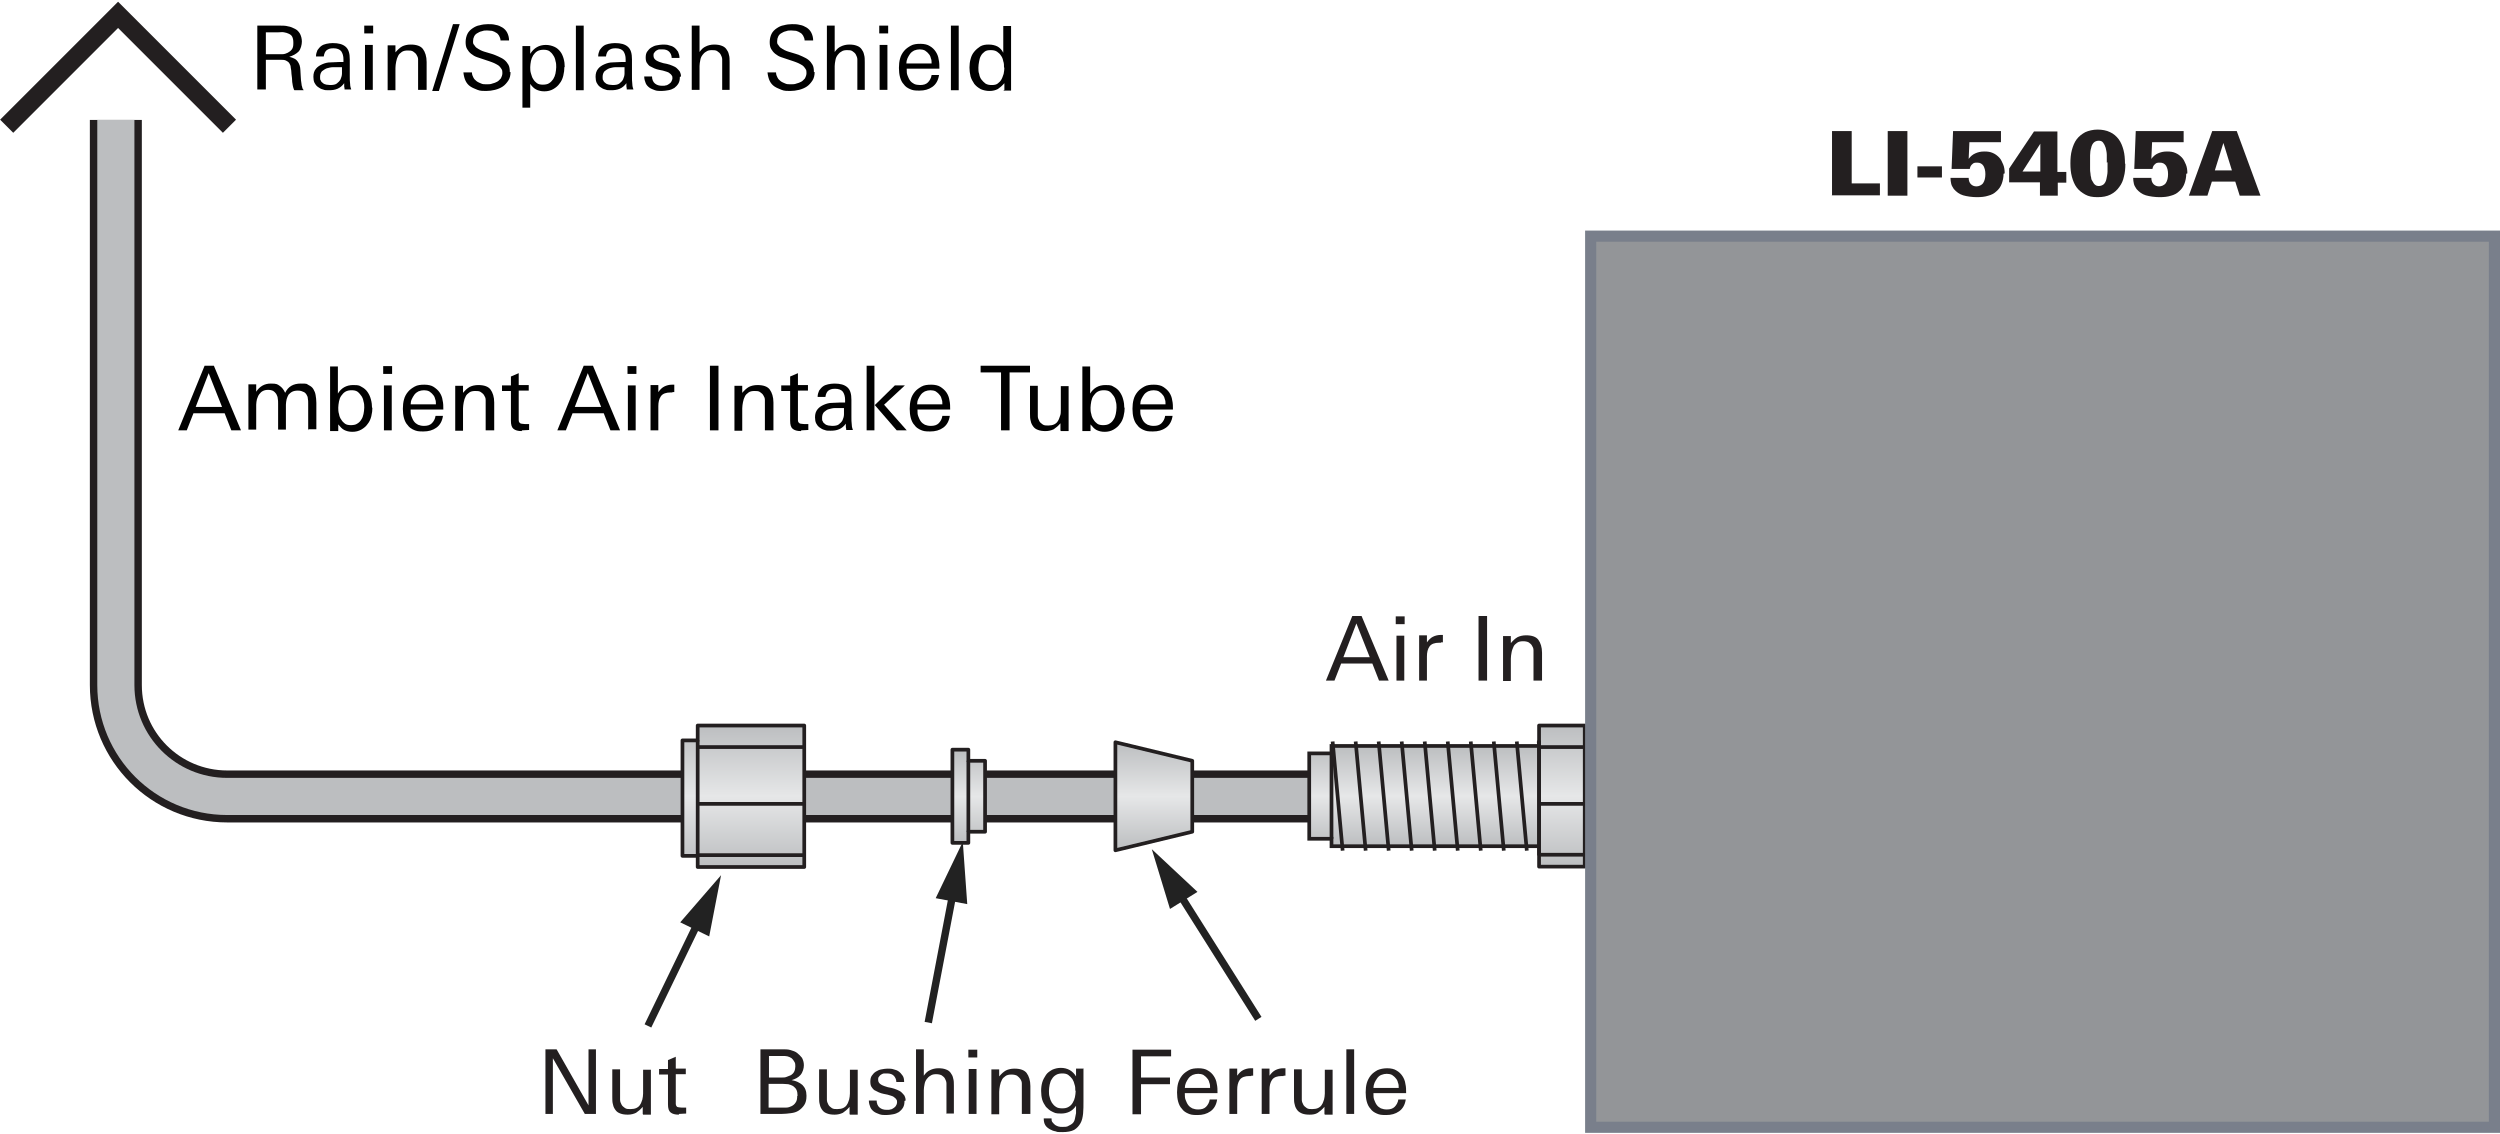 <?xml version="1.0" encoding="UTF-8"?>
<svg id="Layer_1" xmlns="http://www.w3.org/2000/svg" xmlns:xlink="http://www.w3.org/1999/xlink" version="1.1" viewBox="0 0 673.3 305.4">
  <!-- Generator: Adobe Illustrator 29.1.0, SVG Export Plug-In . SVG Version: 2.1.0 Build 142)  -->
  <defs>
    <style>
      .st0 {
        fill: #939598;
        stroke: #797f8b;
        stroke-width: 3px;
      }

      .st0, .st1, .st2, .st3, .st4 {
        stroke-miterlimit: 10;
      }

      .st1, .st5, .st6, .st7, .st8, .st9, .st10, .st11, .st12, .st13, .st14, .st3, .st15, .st16, .st17, .st18, .st4 {
        stroke: #231f20;
      }

      .st1, .st2, .st6, .st3, .st19 {
        fill: none;
      }

      .st20 {
        fill: #010101;
      }

      .st21 {
        fill: #231f20;
      }

      .st5 {
        fill: url(#linear-gradient);
      }

      .st5, .st6, .st7, .st8, .st9, .st10, .st11, .st12, .st13, .st14, .st15, .st16, .st17, .st18, .st19 {
        stroke-linejoin: round;
      }

      .st2 {
        stroke: #222;
        stroke-width: 2px;
      }

      .st6 {
        stroke-width: 14px;
      }

      .st22 {
        fill: #222;
      }

      .st7 {
        fill: url(#linear-gradient1);
      }

      .st8 {
        fill: url(#linear-gradient2);
      }

      .st9 {
        fill: url(#linear-gradient6);
      }

      .st10 {
        fill: url(#linear-gradient7);
      }

      .st11 {
        fill: url(#linear-gradient5);
      }

      .st12 {
        fill: url(#linear-gradient3);
      }

      .st13 {
        fill: url(#linear-gradient4);
      }

      .st14 {
        fill: url(#linear-gradient9);
      }

      .st3 {
        stroke-width: 5px;
      }

      .st15 {
        fill: url(#linear-gradient11);
      }

      .st16 {
        fill: url(#linear-gradient10);
      }

      .st17 {
        fill: url(#linear-gradient12);
      }

      .st18 {
        fill: url(#linear-gradient13);
      }

      .st4 {
        fill: url(#linear-gradient8);
      }

      .st19 {
        stroke: #bcbec0;
        stroke-width: 10px;
      }
    </style>
    <linearGradient id="linear-gradient" x1="310.7" y1="229" x2="310.7" y2="199.9" gradientUnits="userSpaceOnUse">
      <stop offset="0" stop-color="#bcbec0"/>
      <stop offset=".5" stop-color="#e6e7e8"/>
      <stop offset="1" stop-color="#bcbec0"/>
    </linearGradient>
    <linearGradient id="linear-gradient1" x1="260.9" y1="227" x2="260.9" y2="201.9" xlink:href="#linear-gradient"/>
    <linearGradient id="linear-gradient2" x1="260.8" y1="214.5" x2="260.8" y2="214.5" xlink:href="#linear-gradient"/>
    <linearGradient id="linear-gradient3" x1="200.2" y1="233.5" x2="200.2" y2="195.4" xlink:href="#linear-gradient"/>
    <linearGradient id="linear-gradient4" x1="187.9" y1="201.2" x2="216.6" y2="201.2" xlink:href="#linear-gradient"/>
    <linearGradient id="linear-gradient5" x1="187.9" y1="216.5" x2="216.6" y2="216.5" xlink:href="#linear-gradient"/>
    <linearGradient id="linear-gradient6" x1="187.9" y1="230.3" x2="216.6" y2="230.3" xlink:href="#linear-gradient"/>
    <linearGradient id="linear-gradient7" x1="187.9" y1="215" x2="187.9" y2="215" xlink:href="#linear-gradient"/>
    <linearGradient id="linear-gradient8" x1="389.7" y1="227.9" x2="389.7" y2="200.9" xlink:href="#linear-gradient"/>
    <linearGradient id="linear-gradient9" x1="420.7" y1="233.4" x2="420.7" y2="195.4" xlink:href="#linear-gradient"/>
    <linearGradient id="linear-gradient10" x1="414.5" y1="201.2" x2="426.8" y2="201.2" xlink:href="#linear-gradient"/>
    <linearGradient id="linear-gradient11" x1="414.5" y1="216.5" x2="426.8" y2="216.5" xlink:href="#linear-gradient"/>
    <linearGradient id="linear-gradient12" x1="414.5" y1="230.2" x2="426.8" y2="230.2" xlink:href="#linear-gradient"/>
    <linearGradient id="linear-gradient13" x1="414.5" y1="214.9" x2="414.5" y2="214.9" xlink:href="#linear-gradient"/>
  </defs>
  <path class="st6" d="M31.2,32.3v152.2c0,16.6,13.4,30,30,30h291.1"/>
  <path class="st6" d="M205.9,214.5"/>
  <path class="st19" d="M31.2,32.3v152.2c0,16.6,13.4,30,30,30h291.1"/>
  <polygon class="st5" points="321.1 224 300.4 229 300.4 199.9 321.1 204.9 321.1 224"/>
  <g>
    <polygon class="st7" points="265.3 224 260.8 224 260.8 227 256.5 227 256.5 201.9 260.8 201.9 260.8 204.9 265.3 204.9 265.3 224"/>
    <line class="st8" x1="260.8" y1="204.9" x2="260.8" y2="224"/>
  </g>
  <g>
    <polygon class="st12" points="216.6 233.5 187.9 233.5 187.9 230.5 183.8 230.5 183.8 215.6 183.8 199.4 187.9 199.4 187.9 195.4 216.6 195.4 216.6 233.5"/>
    <line class="st13" x1="187.9" y1="201.2" x2="216.6" y2="201.2"/>
    <line class="st11" x1="187.9" y1="216.5" x2="216.6" y2="216.5"/>
    <line class="st9" x1="187.9" y1="230.3" x2="216.6" y2="230.3"/>
    <line class="st10" x1="187.9" y1="199.4" x2="187.9" y2="230.5"/>
  </g>
  <g>
    <path class="st21" d="M217.2,295.2c0,1-.2,1.8-.6,2.4-.4.6-.9,1.1-1.5,1.5-.6.4-1.3.6-2.1.7-.8.1-1.6.2-2.4.2h-5.8v-17.4h6.1c.7,0,1.3,0,2,.2.7.2,1.3.4,1.8.8s.9.8,1.3,1.3c.3.6.5,1.2.5,2s-.3,1.9-.9,2.6-1.4,1.1-2.4,1.4c1.2.2,2.2.7,2.9,1.3.7.7,1.1,1.6,1.1,2.9ZM214.2,287.2c0-.5,0-.9-.3-1.3-.2-.4-.4-.6-.7-.9-.3-.2-.7-.4-1.1-.5s-.8-.1-1.3-.1h-3.7v5.8h3.4c.5,0,1,0,1.4-.2s.9-.3,1.2-.5.6-.5.8-.9c.2-.4.3-.9.3-1.4ZM214.8,295.1c0-.6-.1-1.2-.3-1.6-.2-.4-.5-.7-.9-1-.4-.2-.8-.4-1.3-.5-.5,0-1-.1-1.6-.1h-3.7v6.4h3c.6,0,1.1,0,1.7,0,.6,0,1.1-.2,1.5-.4s.8-.5,1.1-1c.3-.4.4-1,.4-1.7Z"/>
    <path class="st21" d="M228.8,300v-1.9c-.6.7-1.2,1.2-1.8,1.6-.6.3-1.4.5-2.2.5s-1.5-.1-2-.3c-.6-.2-1-.5-1.3-.9-.3-.4-.6-.9-.7-1.5-.2-.6-.2-1.3-.2-2v-7.5h2.1v6.7c0,.5,0,1,0,1.5,0,.5.2.9.4,1.3.2.4.5.6.9.9s.9.3,1.5.3,1.2-.1,1.6-.3c.4-.2.8-.5,1-.9.3-.4.4-.9.6-1.4.1-.5.2-1,.2-1.6v-6.4h2.1v9c0,1,0,2.1,0,3.1h-2.1Z"/>
    <path class="st21" d="M243.6,296.5c0,.7-.1,1.3-.4,1.8-.3.5-.7.9-1.1,1.2-.5.3-1,.5-1.6.6-.6.1-1.2.2-1.8.2s-1.3,0-1.8-.2-1.1-.4-1.5-.7c-.4-.3-.8-.7-1-1.2-.2-.5-.4-1.1-.4-1.8h2.1c0,.8.3,1.5.8,1.9.5.4,1.1.6,1.9.6s.6,0,1-.1c.3,0,.6-.2.9-.4.3-.2.5-.4.6-.6.2-.3.3-.6.3-.9s0-.6-.2-.8c-.1-.2-.3-.4-.6-.6-.2-.2-.5-.3-.8-.4-.3-.1-.7-.2-1-.3l-1-.2c-.4-.1-.9-.2-1.3-.4-.4-.2-.8-.4-1.2-.6-.3-.2-.6-.6-.8-.9s-.3-.8-.3-1.4.1-1.2.4-1.6c.3-.4.6-.8,1.1-1.1s.9-.5,1.5-.6c.6-.1,1.1-.2,1.6-.2s1.2,0,1.7.2c.5.1,1,.3,1.4.6.4.3.7.7,1,1.1s.4,1,.4,1.7h-2.1c0-.7-.3-1.3-.7-1.7s-1-.6-1.7-.6-.6,0-.9,0c-.3,0-.6.2-.8.3-.2.1-.4.3-.6.6-.2.2-.2.5-.2.8,0,.6.3,1,.8,1.3.5.3,1.1.5,1.8.7l1,.2c.5.1,1,.3,1.5.5.5.2.9.4,1.2.7.3.3.6.6.8.9.2.4.3.8.3,1.3Z"/>
    <path class="st21" d="M254.9,300v-6.7c0-.5,0-1,0-1.5,0-.5-.2-.9-.4-1.3-.2-.4-.5-.6-.9-.9-.4-.2-.9-.3-1.5-.3s-1.1.1-1.5.4c-.4.2-.8.6-1,.9-.3.4-.5.8-.6,1.4-.1.5-.2,1.1-.2,1.6v6.4h-2.1v-17.4h2.1v7.1c.5-.7,1-1.2,1.7-1.5.6-.3,1.4-.5,2.2-.5s1.5.1,2,.3c.6.2,1,.5,1.3.9.3.4.6.9.7,1.5.2.6.2,1.3.2,2v7.5h-2.1Z"/>
    <path class="st21" d="M260.8,284.8v-2.1h2.4v2.1h-2.4ZM260.9,300v-12.1h2.1v12.1h-2.1Z"/>
    <path class="st21" d="M275.2,300v-6.7c0-.5,0-1,0-1.5,0-.5-.2-.9-.4-1.2s-.5-.6-.9-.9c-.4-.2-.9-.3-1.5-.3s-1.2.1-1.6.4c-.4.3-.8.6-1,1.1-.2.4-.4.9-.5,1.5-.1.6-.2,1.1-.2,1.7v6h-2.1v-9c0-.3,0-.5,0-.8,0-.3,0-.6,0-.9,0-.3,0-.5,0-.8,0-.2,0-.5,0-.6h2.1v1.9c.6-.7,1.1-1.2,1.8-1.6.6-.3,1.4-.5,2.3-.5,1.6,0,2.7.4,3.3,1.2.6.8,1,2,1,3.5v7.5h-2.1Z"/>
    <path class="st21" d="M291.8,287.9c0,.7,0,1.4,0,2.1,0,.7,0,1.4,0,2.1v4.5c0,1.2,0,2.3-.1,3.3s-.3,1.9-.7,2.6c-.4.7-.9,1.3-1.7,1.8-.8.4-1.8.6-3.2.6s-1.2,0-1.8-.2c-.6-.1-1.1-.3-1.6-.6-.5-.3-.9-.6-1.2-1.1-.3-.5-.4-1.1-.4-1.8h2.1c0,.4,0,.8.3,1.1s.4.5.7.7c.3.2.6.3.9.4s.7.1,1.1.1c.6,0,1.2,0,1.6-.3.4-.2.8-.4,1.1-.7.3-.3.5-.7.6-1.2.1-.4.2-1,.3-1.5,0-.3,0-.6,0-1v-1c-.9,1.4-2.3,2.1-4,2.1s-1.7-.2-2.4-.5-1.2-.8-1.7-1.3c-.4-.6-.8-1.2-1-1.9s-.3-1.5-.3-2.4.1-1.6.3-2.3c.2-.7.6-1.4,1-2,.4-.6,1-1,1.7-1.4.7-.3,1.4-.5,2.3-.5,1.8,0,3.2.8,4.1,2.3v-2.1h2.1ZM289.6,293.7c0-.5,0-1.1-.2-1.6-.1-.5-.3-1-.6-1.5-.3-.4-.7-.8-1.1-1.1-.4-.3-1-.4-1.6-.4s-1.2.1-1.7.4-.8.6-1.1,1.1c-.3.4-.5,1-.6,1.5-.1.6-.2,1.1-.2,1.7s0,1.1.2,1.7c.1.5.3,1,.6,1.5.3.4.6.8,1.1,1.1.4.3,1,.4,1.7.4s1.2-.1,1.7-.4c.5-.3.8-.6,1.1-1.1s.5-1,.6-1.5c.1-.6.2-1.1.2-1.7Z"/>
  </g>
  <g>
    <path class="st21" d="M307.3,284.4v5.8h7.8v1.8h-7.8v8.1h-2.3v-17.4h10.4v1.8h-8.1Z"/>
    <path class="st21" d="M319.1,294.4v.2c0,.6,0,1.1.2,1.6.2.5.4,1,.7,1.4.3.4.7.7,1.1.9.5.2,1,.3,1.6.3.9,0,1.6-.2,2.1-.7.5-.5.9-1.2,1-2h2c-.2,1.4-.8,2.5-1.8,3.2-1,.7-2.1,1-3.5,1s-1.8-.1-2.5-.4-1.3-.7-1.7-1.3c-.5-.5-.8-1.2-1-1.9s-.3-1.6-.3-2.5.1-1.8.3-2.5.6-1.5,1.1-2.1c.5-.6,1.1-1,1.8-1.4s1.6-.5,2.6-.5,1.9.2,2.5.6c.7.4,1.2.9,1.6,1.5.4.6.7,1.3.8,2.1.2.8.2,1.7.2,2.5h-8.9ZM325.9,293c0-.5,0-1-.2-1.4-.1-.5-.3-.9-.6-1.2-.3-.4-.6-.6-1-.9-.4-.2-.9-.3-1.4-.3s-1,.1-1.5.3c-.4.2-.8.5-1.1.9-.3.4-.5.8-.7,1.2-.2.5-.3.9-.3,1.4h6.7Z"/>
    <path class="st21" d="M337,289.8c-.2,0-.4,0-.5,0-1.2,0-2.1.3-2.6,1-.5.7-.7,1.6-.7,2.7v6.5h-2.1v-8.6c0-1.2,0-2.4,0-3.6h2.1v1.9c.5-.7,1-1.2,1.6-1.5.6-.3,1.3-.5,2.1-.5s.2,0,.3,0c.1,0,.2,0,.3,0v2c-.2,0-.3,0-.5,0Z"/>
    <path class="st21" d="M345.7,289.8c-.2,0-.4,0-.5,0-1.2,0-2.1.3-2.6,1-.5.7-.7,1.6-.7,2.7v6.5h-2.1v-8.6c0-1.2,0-2.4,0-3.6h2.1v1.9c.5-.7,1-1.2,1.6-1.5.6-.3,1.3-.5,2.1-.5s.2,0,.3,0c.1,0,.2,0,.3,0v2c-.2,0-.3,0-.5,0Z"/>
    <path class="st21" d="M356.7,300v-1.9c-.6.7-1.2,1.2-1.8,1.6s-1.4.5-2.2.5-1.5-.1-2-.3-1-.5-1.3-.9c-.3-.4-.6-.9-.7-1.5-.2-.6-.2-1.3-.2-2v-7.5h2.1v6.7c0,.5,0,1,0,1.5,0,.5.2.9.4,1.3.2.4.5.6.9.9s.9.3,1.5.3,1.2-.1,1.6-.3c.4-.2.8-.5,1-.9.3-.4.4-.9.6-1.4.1-.5.2-1,.2-1.6v-6.4h2.1v9c0,1,0,2.1,0,3.1h-2.1Z"/>
    <path class="st21" d="M362.6,300v-17.4h2.1v17.4h-2.1Z"/>
    <path class="st21" d="M369.9,294.4v.2c0,.6,0,1.1.2,1.6s.4,1,.7,1.4c.3.4.7.7,1.1.9.5.2,1,.3,1.6.3.9,0,1.6-.2,2.1-.7s.9-1.2,1-2h2c-.2,1.4-.8,2.5-1.8,3.2-1,.7-2.1,1-3.5,1s-1.8-.1-2.5-.4-1.3-.7-1.7-1.3c-.5-.5-.8-1.2-1-1.9s-.3-1.6-.3-2.5.1-1.8.3-2.5.6-1.5,1.1-2.1c.5-.6,1.1-1,1.8-1.4.7-.3,1.6-.5,2.6-.5s1.9.2,2.5.6c.7.4,1.2.9,1.6,1.5.4.6.7,1.3.8,2.1.2.8.2,1.7.2,2.5h-8.9ZM376.7,293c0-.5,0-1-.2-1.4-.1-.5-.3-.9-.6-1.2-.3-.4-.6-.6-1-.9-.4-.2-.9-.3-1.4-.3s-1,.1-1.5.3-.8.5-1.1.9c-.3.4-.5.8-.7,1.2-.2.5-.3.9-.3,1.4h6.7Z"/>
  </g>
  <g>
    <path class="st21" d="M157.5,300l-8.6-15v15h-2v-17.4h3l8.6,15.1v-15.1h2v17.4h-3Z"/>
    <path class="st21" d="M173.1,300v-1.9c-.6.7-1.2,1.2-1.8,1.6-.6.3-1.4.5-2.2.5s-1.5-.1-2-.3c-.6-.2-1-.5-1.3-.9-.3-.4-.6-.9-.7-1.5-.2-.6-.2-1.3-.2-2v-7.5h2.1v6.7c0,.5,0,1,0,1.5,0,.5.2.9.4,1.3.2.4.5.6.9.9s.9.3,1.5.3,1.2-.1,1.6-.3c.4-.2.8-.5,1-.9.3-.4.4-.9.6-1.4.1-.5.2-1,.2-1.6v-6.4h2.1v9c0,1,0,2.1,0,3.1h-2.1Z"/>
    <path class="st21" d="M182.8,300.2c-1,0-1.7-.2-2.2-.6-.5-.4-.7-1.1-.7-2.2v-8h-2.4v-1.5h2.4v-2.4l2.1-.9v3.2h2.7v1.5h-2.7v7.1c0,.4,0,.7,0,.9,0,.3.1.5.2.6.1.2.3.3.5.3.2,0,.5.1.9.1s.4,0,.6,0c.2,0,.4,0,.6,0v1.6c-.7,0-1.3.1-1.9.1Z"/>
  </g>
  <polygon class="st4" points="358.6 227.9 426.8 227.9 426.8 200.9 358.6 200.9 358.6 202.9 352.6 202.9 352.6 225.9 358.6 225.9 358.6 227.9"/>
  <line class="st1" x1="358.9" y1="199.7" x2="361.6" y2="229.1"/>
  <line class="st1" x1="365.1" y1="199.7" x2="367.8" y2="229.1"/>
  <line class="st1" x1="371.3" y1="199.7" x2="374" y2="229.1"/>
  <line class="st1" x1="377.5" y1="199.7" x2="380.2" y2="229.1"/>
  <line class="st1" x1="383.7" y1="199.7" x2="386.4" y2="229.1"/>
  <line class="st1" x1="389.9" y1="199.7" x2="392.6" y2="229.1"/>
  <line class="st1" x1="396.1" y1="199.7" x2="398.8" y2="229.1"/>
  <line class="st1" x1="402.3" y1="199.7" x2="405" y2="229.1"/>
  <line class="st1" x1="408.5" y1="199.7" x2="411.2" y2="229.1"/>
  <line class="st1" x1="414.4" y1="199.7" x2="417.2" y2="229.1"/>
  <g>
    <polygon class="st14" points="426.8 233.4 414.5 233.4 414.5 230.4 414.5 199.4 414.5 195.4 426.8 195.4 426.8 233.4"/>
    <line class="st16" x1="414.5" y1="201.2" x2="426.8" y2="201.2"/>
    <line class="st15" x1="414.5" y1="216.5" x2="426.8" y2="216.5"/>
    <line class="st17" x1="414.5" y1="230.2" x2="426.8" y2="230.2"/>
    <line class="st18" x1="414.5" y1="199.4" x2="414.5" y2="230.4"/>
  </g>
  <g>
    <line class="st2" x1="188.4" y1="247.6" x2="174.5" y2="276.3"/>
    <polygon class="st22" points="183.2 248.4 194.2 235.7 191 252.2 183.2 248.4"/>
  </g>
  <g>
    <line class="st2" x1="256.8" y1="239.8" x2="250" y2="275.4"/>
    <polygon class="st22" points="252 241.9 259.3 226.7 260.5 243.5 252 241.9"/>
  </g>
  <g>
    <line class="st2" x1="317.2" y1="240" x2="338.9" y2="274.4"/>
    <polygon class="st22" points="315.1 244.8 310.2 228.7 322.5 240.2 315.1 244.8"/>
  </g>
  <line class="st1" x1="358.6" y1="202.9" x2="358.6" y2="225.9"/>
  <rect class="st0" x="428.4" y="63.6" width="243.4" height="240"/>
  <g>
    <path class="st20" d="M62.3,115.9l-1.8-4.6h-8.4l-1.8,4.6h-2.3l7.1-17.4h2.5l7.3,17.4h-2.6ZM56.2,100.5l-3.5,9.1h7.1l-3.6-9.1Z"/>
    <path class="st20" d="M83,115.9v-7.2c0-.5,0-1-.1-1.4,0-.4-.2-.8-.4-1.1-.2-.3-.5-.6-.9-.7-.4-.2-.8-.3-1.4-.3s-1.1.1-1.5.3c-.4.2-.7.5-1,.8-.2.4-.4.8-.5,1.2-.1.5-.2,1-.2,1.5v6.7h-2.1v-7c0-.5,0-1-.1-1.4,0-.4-.2-.8-.4-1.2-.2-.3-.5-.6-.8-.8-.4-.2-.8-.3-1.4-.3s-1,.1-1.4.3c-.4.2-.7.5-1,.9-.3.4-.4.8-.6,1.3-.1.5-.2,1-.2,1.5v6.7h-2.1v-8c0-1.4,0-2.8,0-4.2h2.1v2c.9-1.4,2.2-2.2,3.9-2.2s1.8.2,2.4.6,1.1,1,1.5,1.9c.8-1.7,2.2-2.5,4.2-2.5s1.5.1,2.1.4,1,.6,1.3,1.1.5,1,.6,1.6.2,1.3.2,2.1v7.1h-2.1Z"/>
    <path class="st20" d="M100.3,109.7c0,.8-.1,1.6-.3,2.4-.2.8-.5,1.5-1,2.1-.4.6-1,1.1-1.7,1.5-.7.4-1.5.6-2.4.6s-1.6-.2-2.2-.5c-.6-.3-1.1-.9-1.6-1.5v1.8h-2.2c0-.6,0-1.2,0-1.8,0-.6,0-1.2,0-1.8v-13.8h2.1v7.3c.9-1.5,2.3-2.3,4.1-2.3s1.7.2,2.3.5c.6.3,1.2.8,1.6,1.4s.7,1.2.9,2c.2.7.3,1.5.3,2.3ZM98.1,109.8c0-.5,0-1.1-.2-1.7-.1-.6-.3-1.1-.6-1.5s-.6-.8-1-1.1c-.4-.3-1-.4-1.6-.4s-1.2.1-1.7.4c-.5.3-.8.7-1.1,1.1s-.5,1-.6,1.5c-.1.6-.2,1.2-.2,1.7s0,1.1.2,1.7c.1.6.3,1.1.6,1.5.3.5.6.8,1,1.1s1,.4,1.6.4,1.3-.1,1.7-.4c.5-.3.8-.6,1.1-1.1.3-.4.5-1,.6-1.5.1-.6.2-1.1.2-1.7Z"/>
    <path class="st20" d="M103.2,100.7v-2.1h2.4v2.1h-2.4ZM103.4,115.9v-12.1h2.1v12.1h-2.1Z"/>
    <path class="st20" d="M110.6,110.3v.2c0,.6,0,1.1.2,1.6.2.5.4,1,.7,1.4.3.4.7.7,1.1.9.5.2,1,.3,1.6.3.9,0,1.6-.2,2.1-.7.5-.5.9-1.2,1-2h2c-.2,1.4-.8,2.5-1.8,3.2-1,.7-2.1,1-3.5,1s-1.8-.1-2.5-.4-1.3-.7-1.7-1.3c-.5-.5-.8-1.2-1-1.9s-.3-1.6-.3-2.5.1-1.8.3-2.5c.2-.8.6-1.5,1.1-2.1s1.1-1,1.8-1.4,1.6-.5,2.6-.5,1.9.2,2.5.6,1.2.9,1.6,1.5c.4.6.7,1.3.8,2.1.2.8.2,1.7.2,2.5h-8.9ZM117.4,108.9c0-.5,0-1-.2-1.4-.1-.5-.3-.9-.6-1.2-.3-.4-.6-.6-1-.9-.4-.2-.9-.3-1.4-.3s-1,.1-1.5.3c-.4.2-.8.5-1.1.9-.3.4-.5.8-.7,1.2s-.3.9-.3,1.4h6.7Z"/>
    <path class="st20" d="M130.8,115.9v-6.7c0-.5,0-1,0-1.5,0-.5-.2-.9-.4-1.2-.2-.4-.5-.6-.9-.9s-.9-.3-1.5-.3-1.2.1-1.6.4c-.4.3-.8.6-1,1.1-.2.4-.4.9-.5,1.5-.1.6-.2,1.1-.2,1.7v6h-2.1v-9c0-.3,0-.5,0-.8,0-.3,0-.6,0-.9,0-.3,0-.5,0-.8,0-.2,0-.5,0-.6h2.1v1.9c.6-.7,1.1-1.2,1.8-1.6.6-.3,1.4-.5,2.3-.5,1.6,0,2.7.4,3.3,1.2.6.8,1,2,1,3.5v7.5h-2.1Z"/>
    <path class="st20" d="M140.5,116.1c-1,0-1.7-.2-2.2-.6-.5-.4-.7-1.1-.7-2.2v-8h-2.4v-1.5h2.4v-2.4l2.1-.9v3.2h2.7v1.5h-2.7v7.1c0,.4,0,.7,0,.9,0,.3.1.5.2.6s.3.3.5.3c.2,0,.5.1.9.1s.4,0,.6,0c.2,0,.4,0,.6,0v1.6c-.7,0-1.3.1-1.9.1Z"/>
    <path class="st20" d="M164.4,115.9l-1.8-4.6h-8.4l-1.8,4.6h-2.3l7.1-17.4h2.5l7.3,17.4h-2.6ZM158.3,100.5l-3.5,9.1h7.1l-3.6-9.1Z"/>
    <path class="st20" d="M169,100.7v-2.1h2.4v2.1h-2.4ZM169.1,115.9v-12.1h2.1v12.1h-2.1Z"/>
    <path class="st20" d="M181.1,105.7c-.2,0-.4,0-.5,0-1.2,0-2.1.3-2.6,1s-.7,1.6-.7,2.7v6.5h-2.1v-8.6c0-1.2,0-2.4,0-3.6h2.1v1.9c.5-.7,1-1.2,1.6-1.5.6-.3,1.3-.5,2.1-.5s.2,0,.3,0c.1,0,.2,0,.3,0v2c-.2,0-.3,0-.5,0Z"/>
    <path class="st20" d="M191.2,115.9v-17.4h2.3v17.4h-2.3Z"/>
    <path class="st20" d="M206,115.9v-6.7c0-.5,0-1,0-1.5,0-.5-.2-.9-.4-1.2-.2-.4-.5-.6-.9-.9s-.9-.3-1.5-.3-1.2.1-1.6.4c-.4.3-.8.6-1,1.1-.2.4-.4.9-.5,1.5-.1.6-.2,1.1-.2,1.7v6h-2.1v-9c0-.3,0-.5,0-.8,0-.3,0-.6,0-.9,0-.3,0-.5,0-.8,0-.2,0-.5,0-.6h2.1v1.9c.6-.7,1.1-1.2,1.8-1.6.6-.3,1.4-.5,2.3-.5,1.6,0,2.7.4,3.3,1.2.6.8,1,2,1,3.5v7.5h-2.1Z"/>
    <path class="st20" d="M215.7,116.1c-1,0-1.7-.2-2.2-.6-.5-.4-.7-1.1-.7-2.2v-8h-2.4v-1.5h2.4v-2.4l2.1-.9v3.2h2.7v1.5h-2.7v7.1c0,.4,0,.7,0,.9,0,.3.1.5.2.6s.3.3.5.3c.2,0,.5.1.9.1s.4,0,.6,0c.2,0,.4,0,.6,0v1.6c-.7,0-1.3.1-1.9.1Z"/>
    <path class="st20" d="M227.9,115.9c0-.3,0-.5-.1-.9,0-.3,0-.6,0-.9-.5.7-1.1,1.2-1.8,1.5-.7.3-1.4.4-2.3.4s-1.1,0-1.6-.2c-.5-.1-1-.4-1.4-.7s-.7-.7-.9-1.1c-.2-.4-.3-1-.3-1.6,0-.9.2-1.6.7-2.2.4-.5,1-.9,1.7-1.2.7-.3,1.4-.5,2.2-.5s1.6-.1,2.3-.1.4,0,.6,0,.4,0,.6,0v-.7c0-.9-.2-1.6-.6-2.2-.4-.5-1.1-.8-2.1-.8s-1.3.2-1.8.5c-.4.3-.7.9-.8,1.7h-2.1c0-.7.2-1.2.4-1.7.3-.4.6-.8,1-1.1.4-.3.9-.5,1.4-.6.5-.1,1.1-.2,1.7-.2,1.6,0,2.7.3,3.5,1,.8.7,1.1,1.8,1.1,3.4v4.5c0,.8,0,1.5.1,2.2,0,.6.2,1.1.3,1.4h-1.8ZM227.5,109.9c-.3,0-.5,0-.6,0h-.5c-.5,0-1,0-1.6,0-.6,0-1.1.2-1.6.3s-.9.5-1.3.8c-.3.4-.5.8-.5,1.5s0,.7.2,1c.1.3.3.5.6.7.2.2.5.3.9.4.3,0,.7.1,1,.1.8,0,1.4-.1,1.8-.4.4-.3.8-.7,1-1.1.2-.5.4-1,.4-1.6,0-.6,0-1.2,0-1.8Z"/>
    <path class="st20" d="M233.4,115.9v-17.4h2.1v17.4h-2.1ZM241.5,115.9l-5.9-6.8,5.4-5.3h2.7l-5.6,5.2,6.1,6.9h-2.7Z"/>
    <path class="st20" d="M247.1,110.3v.2c0,.6,0,1.1.2,1.6.2.5.4,1,.7,1.4.3.4.7.7,1.1.9.5.2,1,.3,1.6.3.9,0,1.6-.2,2.1-.7.5-.5.9-1.2,1-2h2c-.2,1.4-.8,2.5-1.8,3.2-1,.7-2.1,1-3.5,1s-1.8-.1-2.5-.4-1.3-.7-1.7-1.3c-.5-.5-.8-1.2-1-1.9s-.3-1.6-.3-2.5.1-1.8.3-2.5c.2-.8.6-1.5,1.1-2.1s1.1-1,1.8-1.4,1.6-.5,2.6-.5,1.9.2,2.5.6,1.2.9,1.6,1.5c.4.6.7,1.3.8,2.1.2.8.2,1.7.2,2.5h-8.9ZM253.8,108.9c0-.5,0-1-.2-1.4-.1-.5-.3-.9-.6-1.2-.3-.4-.6-.6-1-.9-.4-.2-.9-.3-1.4-.3s-1,.1-1.5.3c-.4.2-.8.5-1.1.9-.3.4-.5.8-.7,1.2s-.3.9-.3,1.4h6.7Z"/>
    <path class="st20" d="M271.9,100.3v15.6h-2.3v-15.6h-5.5v-1.8h13.3v1.8h-5.5Z"/>
    <path class="st20" d="M285.6,115.9v-1.9c-.6.7-1.2,1.2-1.8,1.6-.6.3-1.4.5-2.2.5s-1.5-.1-2-.3c-.6-.2-1-.5-1.3-.9-.3-.4-.6-.9-.7-1.5-.2-.6-.2-1.3-.2-2v-7.5h2.1v6.7c0,.5,0,1,0,1.5,0,.5.2.9.4,1.3.2.4.5.6.9.9s.9.3,1.5.3,1.2-.1,1.6-.3c.4-.2.8-.5,1-.9.3-.4.4-.9.6-1.4s.2-1,.2-1.6v-6.4h2.1v9c0,1,0,2.1,0,3.1h-2.1Z"/>
    <path class="st20" d="M302.9,109.7c0,.8-.1,1.6-.3,2.4-.2.8-.5,1.5-1,2.1-.4.6-1,1.1-1.7,1.5-.7.4-1.5.6-2.4.6s-1.6-.2-2.2-.5c-.6-.3-1.1-.9-1.6-1.5v1.8h-2.2c0-.6,0-1.2,0-1.8,0-.6,0-1.2,0-1.8v-13.8h2.1v7.3c.9-1.5,2.3-2.3,4.1-2.3s1.7.2,2.3.5c.6.3,1.2.8,1.6,1.4s.7,1.2.9,2c.2.7.3,1.5.3,2.3ZM300.7,109.8c0-.5,0-1.1-.2-1.7-.1-.6-.3-1.1-.6-1.5s-.6-.8-1-1.1c-.4-.3-1-.4-1.6-.4s-1.2.1-1.7.4c-.5.3-.8.7-1.1,1.1s-.5,1-.6,1.5c-.1.6-.2,1.2-.2,1.7s0,1.1.2,1.7c.1.6.3,1.1.6,1.5.3.5.6.8,1,1.1s1,.4,1.6.4,1.3-.1,1.7-.4c.5-.3.8-.6,1.1-1.1.3-.4.5-1,.6-1.5.1-.6.2-1.1.2-1.7Z"/>
    <path class="st20" d="M307.1,110.3v.2c0,.6,0,1.1.2,1.6.2.5.4,1,.7,1.4.3.4.7.7,1.1.9.5.2,1,.3,1.6.3.9,0,1.6-.2,2.1-.7.5-.5.9-1.2,1-2h2c-.2,1.4-.8,2.5-1.8,3.2-1,.7-2.1,1-3.5,1s-1.8-.1-2.5-.4-1.3-.7-1.7-1.3c-.5-.5-.8-1.2-1-1.9s-.3-1.6-.3-2.5.1-1.8.3-2.5c.2-.8.6-1.5,1.1-2.1s1.1-1,1.8-1.4,1.6-.5,2.6-.5,1.9.2,2.5.6,1.2.9,1.6,1.5c.4.6.7,1.3.8,2.1.2.8.2,1.7.2,2.5h-8.9ZM313.9,108.9c0-.5,0-1-.2-1.4-.1-.5-.3-.9-.6-1.2-.3-.4-.6-.6-1-.9-.4-.2-.9-.3-1.4-.3s-1,.1-1.5.3c-.4.2-.8.5-1.1.9-.3.4-.5.8-.7,1.2s-.3.9-.3,1.4h6.7Z"/>
  </g>
  <polyline class="st3" points="1.8 34 31.8 4 61.8 34"/>
  <g>
    <path class="st20" d="M79.2,24.2c-.3-.7-.4-1.4-.5-2.1,0-.7-.1-1.4-.2-2.2,0-.6-.1-1.2-.2-1.7,0-.5-.2-.9-.4-1.2s-.5-.5-.9-.7c-.4-.2-1-.2-1.7-.2h-3.7v8h-2.3V6.9h6.2c.7,0,1.4,0,2.1.2.7.1,1.3.4,1.9.7.6.3,1,.8,1.3,1.3.3.6.5,1.3.5,2.1s-.3,2.1-.9,2.7-1.5,1.1-2.5,1.4c.5.1,1,.3,1.4.5.4.2.7.5.9.8.2.3.4.7.5,1,.1.4.2.8.2,1.3,0,.6.1,1.2.1,1.8,0,.6.1,1.2.2,1.9,0,.3.1.6.2.9,0,.3.2.5.4.8h-2.5ZM79,11.4c0-.6-.1-1.1-.3-1.5-.2-.4-.5-.6-.9-.8-.4-.2-.8-.3-1.3-.4s-1,0-1.5,0h-3.4v5.9h2.8c.5,0,1.1,0,1.6,0,.6,0,1.1-.2,1.5-.4.4-.2.8-.5,1.1-.9.3-.4.4-.9.4-1.6Z"/>
    <path class="st20" d="M92.8,24.2c0-.3,0-.5-.1-.9,0-.3,0-.6,0-.9-.5.7-1.1,1.2-1.8,1.5-.7.3-1.4.4-2.3.4s-1.1,0-1.6-.2c-.5-.1-1-.4-1.4-.7s-.7-.7-.9-1.1c-.2-.4-.3-1-.3-1.6,0-.9.2-1.6.7-2.2.4-.5,1-.9,1.7-1.2.7-.3,1.4-.5,2.2-.5s1.6-.1,2.3-.1.4,0,.6,0c.2,0,.4,0,.6,0v-.7c0-.9-.2-1.6-.6-2.2-.4-.5-1.1-.8-2.1-.8s-1.3.2-1.8.5c-.4.3-.7.9-.8,1.7h-2.1c0-.7.2-1.2.4-1.7.3-.4.6-.8,1-1.1.4-.3.9-.5,1.4-.6.5-.1,1.1-.2,1.7-.2,1.6,0,2.7.3,3.5,1,.8.7,1.1,1.8,1.1,3.4v4.5c0,.8,0,1.5.1,2.2,0,.6.2,1.1.3,1.4h-1.8ZM92.3,18.1c-.3,0-.5,0-.6,0h-.5c-.5,0-1,0-1.6,0-.6,0-1.1.2-1.6.3-.5.2-.9.5-1.3.8-.3.4-.5.8-.5,1.5s0,.7.2,1c.1.3.3.5.6.7.2.2.5.3.9.4.3,0,.7.1,1,.1.8,0,1.4-.1,1.8-.4.4-.3.8-.7,1-1.1.2-.5.4-1,.4-1.6,0-.6,0-1.2,0-1.8Z"/>
    <path class="st20" d="M98.1,9v-2.1h2.4v2.1h-2.4ZM98.3,24.2v-12.1h2.1v12.1h-2.1Z"/>
    <path class="st20" d="M112.6,24.2v-6.7c0-.5,0-1,0-1.5,0-.5-.2-.9-.4-1.2-.2-.4-.5-.6-.9-.9s-.9-.3-1.5-.3-1.2.1-1.6.4c-.4.3-.8.6-1,1.1-.2.4-.4.9-.5,1.5-.1.6-.2,1.1-.2,1.7v6h-2.1v-9c0-.3,0-.5,0-.8,0-.3,0-.6,0-.9,0-.3,0-.5,0-.8,0-.2,0-.5,0-.6h2.1v1.9c.6-.7,1.1-1.2,1.8-1.6.6-.3,1.4-.5,2.3-.5,1.6,0,2.7.4,3.3,1.2.6.8,1,2,1,3.5v7.5h-2.1Z"/>
    <path class="st20" d="M118.2,24.5h-1.8l5.6-18h1.8l-5.6,18Z"/>
    <path class="st20" d="M137.5,19.4c0,.9-.2,1.7-.6,2.3-.4.6-.9,1.2-1.5,1.6-.6.4-1.3.7-2.1.9-.8.2-1.6.3-2.4.3s-1.6,0-2.3-.3-1.3-.5-1.9-.9c-.6-.4-1-.9-1.3-1.5-.3-.6-.5-1.4-.6-2.3h2.3c0,.6.2,1,.4,1.4.2.4.5.7.9,1,.4.3.8.4,1.2.6s.9.2,1.5.2,1,0,1.5-.2c.5-.1.9-.3,1.3-.5.4-.2.7-.6,1-.9.2-.4.4-.9.4-1.4s0-.8-.3-1.2c-.2-.3-.4-.6-.8-.9-.3-.2-.7-.4-1.1-.6s-.8-.3-1.3-.5l-1.5-.5c-.6-.2-1.2-.4-1.8-.6-.6-.2-1.1-.5-1.6-.9-.5-.4-.8-.8-1.1-1.3s-.4-1.1-.4-1.9.2-1.6.5-2.2.8-1.1,1.4-1.5c.6-.4,1.2-.7,1.9-.8.7-.2,1.5-.3,2.2-.3s1.4,0,2.1.2c.7.1,1.3.4,1.8.7.5.3,1,.8,1.3,1.4.3.6.5,1.3.5,2.1h-2.3c0-.5-.2-.9-.4-1.3-.2-.3-.4-.6-.8-.8-.3-.2-.7-.4-1.1-.5-.4,0-.8-.1-1.3-.1s-.9,0-1.4.2c-.5.1-.9.3-1.2.5-.4.2-.7.5-.9.9-.2.4-.3.8-.3,1.3s0,.7.3,1c.2.3.4.6.7.8.3.2.6.4,1,.6.4.2.7.3,1,.4l2,.6c.6.2,1.2.4,1.8.7s1.1.5,1.6.9.8.8,1.1,1.3c.3.5.4,1.2.4,2Z"/>
    <path class="st20" d="M152,18c0,.8-.1,1.6-.3,2.4-.2.8-.5,1.5-1,2.1-.4.6-1,1.1-1.7,1.5-.7.4-1.5.6-2.4.6s-1.6-.2-2.2-.5c-.6-.3-1.1-.8-1.6-1.5v6.4h-2.1v-13.2c0-.6,0-1.1,0-1.7,0-.6,0-1.2,0-1.7h2.1v2.1c.5-.8,1.1-1.4,1.8-1.8.7-.4,1.5-.6,2.4-.6s1.6.2,2.3.5,1.2.8,1.6,1.3.7,1.2.9,1.9c.2.7.3,1.5.3,2.3ZM149.8,18.1c0-.5,0-1.1-.2-1.7-.1-.6-.3-1.1-.6-1.5-.3-.5-.6-.8-1-1.1s-1-.4-1.6-.4-1.2.1-1.7.4c-.5.3-.8.7-1.1,1.1-.3.5-.5,1-.6,1.5-.1.6-.2,1.2-.2,1.7s0,1.1.2,1.7.3,1.1.6,1.5c.3.5.6.8,1,1.1s1,.4,1.6.4,1.3-.1,1.7-.4c.5-.3.8-.7,1.1-1.1.3-.5.5-1,.6-1.5.1-.6.2-1.2.2-1.7Z"/>
    <path class="st20" d="M155.1,24.2V6.9h2.1v17.4h-2.1Z"/>
    <path class="st20" d="M168.8,24.2c0-.3,0-.5-.1-.9,0-.3,0-.6,0-.9-.5.7-1.1,1.2-1.8,1.5-.7.3-1.4.4-2.3.4s-1.1,0-1.6-.2c-.5-.1-1-.4-1.4-.7s-.7-.7-.9-1.1c-.2-.4-.3-1-.3-1.6,0-.9.2-1.6.7-2.2.4-.5,1-.9,1.7-1.2.7-.3,1.4-.5,2.2-.5s1.6-.1,2.3-.1.4,0,.6,0c.2,0,.4,0,.6,0v-.7c0-.9-.2-1.6-.6-2.2-.4-.5-1.1-.8-2.1-.8s-1.3.2-1.8.5c-.4.3-.7.9-.8,1.7h-2.1c0-.7.2-1.2.4-1.7.3-.4.6-.8,1-1.1.4-.3.9-.5,1.4-.6.5-.1,1.1-.2,1.7-.2,1.6,0,2.7.3,3.5,1,.8.7,1.1,1.8,1.1,3.4v4.5c0,.8,0,1.5.1,2.2,0,.6.2,1.1.3,1.4h-1.8ZM168.4,18.1c-.3,0-.5,0-.6,0h-.5c-.5,0-1,0-1.6,0-.6,0-1.1.2-1.6.3-.5.2-.9.5-1.3.8-.3.4-.5.8-.5,1.5s0,.7.2,1c.1.3.3.5.6.7.2.2.5.3.9.4.3,0,.7.1,1,.1.8,0,1.4-.1,1.8-.4.4-.3.8-.7,1-1.1.2-.5.4-1,.4-1.6,0-.6,0-1.2,0-1.8Z"/>
    <path class="st20" d="M183.1,20.7c0,.7-.1,1.3-.4,1.8-.3.5-.7.9-1.1,1.2-.5.3-1,.5-1.6.6-.6.1-1.2.2-1.8.2s-1.3,0-1.8-.2-1.1-.4-1.5-.7-.8-.7-1-1.2c-.2-.5-.4-1.1-.4-1.8h2.1c0,.8.3,1.5.8,1.9s1.1.6,1.9.6.6,0,1-.1c.3,0,.6-.2.9-.4.3-.2.5-.4.6-.6s.3-.6.3-.9,0-.6-.2-.8c-.1-.2-.3-.4-.6-.6-.2-.2-.5-.3-.8-.4-.3-.1-.7-.2-1-.3l-1-.2c-.4-.1-.9-.2-1.3-.4s-.8-.4-1.2-.6c-.3-.2-.6-.6-.8-.9s-.3-.8-.3-1.4.1-1.2.4-1.6c.3-.4.6-.8,1.1-1.1s.9-.5,1.5-.6c.6-.1,1.1-.2,1.6-.2s1.2,0,1.7.2c.5.1,1,.3,1.4.6.4.3.7.7,1,1.1.2.5.4,1,.4,1.7h-2.1c0-.7-.3-1.3-.7-1.7-.4-.4-1-.6-1.7-.6s-.6,0-.9,0c-.3,0-.6.2-.8.3-.2.1-.4.3-.6.6-.2.2-.2.5-.2.8,0,.6.3,1,.8,1.3.5.3,1.1.5,1.8.7l1,.2c.5.1,1,.3,1.5.5.5.2.9.4,1.2.7.3.3.6.6.8.9.2.4.3.8.3,1.3Z"/>
    <path class="st20" d="M194.5,24.2v-6.7c0-.5,0-1,0-1.5,0-.5-.2-.9-.4-1.3-.2-.4-.5-.6-.9-.9s-.9-.3-1.5-.3-1.1.1-1.5.4c-.4.2-.8.6-1,.9-.3.4-.5.8-.6,1.4-.1.5-.2,1.1-.2,1.6v6.4h-2.1V6.9h2.1v7.1c.5-.7,1-1.2,1.7-1.5.6-.3,1.4-.5,2.2-.5s1.5.1,2,.3c.6.2,1,.5,1.3.9.3.4.6.9.7,1.5.2.6.2,1.3.2,2v7.5h-2.1Z"/>
    <path class="st20" d="M219.4,19.4c0,.9-.2,1.7-.6,2.3-.4.6-.9,1.2-1.5,1.6-.6.4-1.3.7-2.1.9-.8.2-1.6.3-2.4.3s-1.6,0-2.3-.3-1.3-.5-1.9-.9c-.6-.4-1-.9-1.3-1.5-.3-.6-.5-1.4-.6-2.3h2.3c0,.6.2,1,.4,1.4.2.4.5.7.9,1,.4.3.8.4,1.2.6s.9.2,1.5.2,1,0,1.5-.2c.5-.1.9-.3,1.3-.5.4-.2.7-.6,1-.9.2-.4.4-.9.4-1.4s0-.8-.3-1.2c-.2-.3-.4-.6-.8-.9-.3-.2-.7-.4-1.1-.6s-.8-.3-1.3-.5l-1.5-.5c-.6-.2-1.2-.4-1.8-.6-.6-.2-1.1-.5-1.6-.9-.5-.4-.8-.8-1.1-1.3s-.4-1.1-.4-1.9.2-1.6.5-2.2.8-1.1,1.4-1.5c.6-.4,1.2-.7,1.9-.8.7-.2,1.5-.3,2.2-.3s1.4,0,2.1.2c.7.1,1.3.4,1.8.7.5.3,1,.8,1.3,1.4.3.6.5,1.3.5,2.1h-2.3c0-.5-.2-.9-.4-1.3-.2-.3-.4-.6-.8-.8-.3-.2-.7-.4-1.1-.5-.4,0-.8-.1-1.3-.1s-.9,0-1.4.2c-.5.1-.9.3-1.2.5-.4.2-.7.5-.9.9-.2.4-.3.8-.3,1.3s0,.7.3,1c.2.3.4.6.7.8.3.2.6.4,1,.6.4.2.7.3,1,.4l2,.6c.6.2,1.2.4,1.8.7s1.1.5,1.6.9.8.8,1.1,1.3c.3.5.4,1.2.4,2Z"/>
    <path class="st20" d="M230.9,24.2v-6.7c0-.5,0-1,0-1.5,0-.5-.2-.9-.4-1.3-.2-.4-.5-.6-.9-.9s-.9-.3-1.5-.3-1.1.1-1.5.4c-.4.2-.8.6-1,.9-.3.4-.5.8-.6,1.4-.1.5-.2,1.1-.2,1.6v6.4h-2.1V6.9h2.1v7.1c.5-.7,1-1.2,1.7-1.5.6-.3,1.4-.5,2.2-.5s1.5.1,2,.3c.6.2,1,.5,1.3.9.3.4.6.9.7,1.5.2.6.2,1.3.2,2v7.5h-2.1Z"/>
    <path class="st20" d="M236.8,9v-2.1h2.4v2.1h-2.4ZM236.9,24.2v-12.1h2.1v12.1h-2.1Z"/>
    <path class="st20" d="M244.2,18.5v.2c0,.6,0,1.1.2,1.6.2.5.4,1,.7,1.4.3.4.7.7,1.1.9s1,.3,1.6.3c.9,0,1.6-.2,2.1-.7.5-.5.9-1.2,1-2h2c-.2,1.4-.8,2.5-1.8,3.2s-2.1,1-3.5,1-1.8-.1-2.5-.4-1.3-.7-1.7-1.3c-.5-.5-.8-1.2-1-1.9s-.3-1.6-.3-2.5.1-1.8.3-2.5c.2-.8.6-1.5,1.1-2.1.5-.6,1.1-1,1.8-1.4s1.6-.5,2.6-.5,1.9.2,2.5.6c.7.4,1.2.9,1.6,1.5s.7,1.3.8,2.1c.2.8.2,1.7.2,2.5h-8.9ZM250.9,17.1c0-.5,0-1-.2-1.4-.1-.5-.3-.9-.6-1.2-.3-.4-.6-.6-1-.9-.4-.2-.9-.3-1.4-.3s-1,.1-1.5.3c-.4.2-.8.5-1.1.9s-.5.8-.7,1.2c-.2.5-.3.9-.3,1.4h6.7Z"/>
    <path class="st20" d="M256.1,24.2V6.9h2.1v17.4h-2.1Z"/>
    <path class="st20" d="M270.5,24.2v-1.8c-.6.7-1.2,1.2-1.8,1.6-.6.3-1.3.5-2.2.5s-1.7-.2-2.4-.5c-.7-.4-1.2-.8-1.7-1.4-.4-.6-.8-1.3-1-2-.2-.8-.3-1.6-.3-2.4s.1-1.6.3-2.3c.2-.8.5-1.4,1-2s1-1,1.6-1.4c.7-.4,1.4-.5,2.3-.5s1.7.2,2.3.5c.6.3,1.2.9,1.6,1.7v-7.2h2.1v13.8c0,.6,0,1.2,0,1.8,0,.6,0,1.2,0,1.8h-2.1ZM270.4,18.2c0-.6,0-1.2-.2-1.7-.1-.6-.3-1.1-.6-1.5-.3-.5-.7-.8-1.1-1.1-.5-.3-1-.4-1.7-.4s-1.2.1-1.6.4c-.4.3-.8.7-1,1.1-.3.5-.4,1-.5,1.5-.1.6-.2,1.1-.2,1.7s0,1.2.2,1.7c.1.6.3,1.1.6,1.5.3.4.7.8,1.1,1.1.5.3,1,.4,1.7.4s1.2-.1,1.6-.4.8-.7,1-1.1c.3-.5.4-1,.6-1.5.1-.6.2-1.1.2-1.7Z"/>
  </g>
  <g id="Soil">
    <g>
      <path class="st21" d="M493.4,52.7v-17.4h5.3v14.1h7.6v3.2h-13Z"/>
      <path class="st21" d="M508.4,52.7v-17.4h5.3v17.4h-5.3Z"/>
      <path class="st21" d="M516.4,47.8v-3h6.6v3h-6.6Z"/>
      <path class="st21" d="M539.6,46.8c0,1-.2,1.9-.5,2.7s-.8,1.5-1.4,2c-.6.6-1.4,1-2.2,1.2-.9.3-1.9.4-3.1.4s-2.7-.2-3.7-.5-1.8-.9-2.5-1.7c-.3-.5-.6-.9-.7-1.4-.1-.5-.2-1-.2-1.6h4.9c0,.7.2,1.3.6,1.7.4.4.9.6,1.5.6s1.4-.3,1.8-.9c.4-.6.6-1.4.6-2.4s-.2-1.6-.5-2.2c-.4-.6-.9-.9-1.7-.9s-1,.1-1.3.4c-.4.3-.6.7-.7,1.3h-4.9l.4-10.2h12.9s0,3,0,3h-8.5l-.2,4.5c.5-.7,1.1-1.2,1.8-1.5.7-.3,1.4-.5,2.4-.5s1.6.1,2.3.4c.7.3,1.2.7,1.7,1.2.5.5.8,1.2,1.1,1.9.3.7.4,1.5.4,2.4Z"/>
      <path class="st21" d="M554.2,49.1v3.6h-4.8v-3.6h-8.3v-3.7l6.7-10h6.3v10.9h2.4v2.9h-2.4ZM544.7,46.2h4.8v-7.5s-4.8,7.5-4.8,7.5Z"/>
      <path class="st21" d="M572.4,44.1c0,1.3-.1,2.5-.4,3.5-.2,1-.6,1.9-1.2,2.7-.6.9-1.4,1.6-2.4,2.1s-2.1.7-3.5.7-2.4-.2-3.3-.7c-.9-.5-1.7-1.1-2.3-1.9-.6-.8-1-1.8-1.3-2.9s-.4-2.3-.4-3.6.1-2.5.4-3.6.7-2.1,1.3-2.9,1.4-1.4,2.3-1.9c.9-.4,2.1-.7,3.3-.7s2.4.2,3.4.7c.9.4,1.7,1.1,2.3,1.9s1,1.8,1.3,2.9c.3,1.1.4,2.4.4,3.7ZM567.4,43.8c0-.7,0-1.4,0-2.1s-.2-1.4-.3-1.9c-.2-.6-.4-1-.7-1.4-.3-.4-.7-.5-1.2-.5s-1,.2-1.3.5c-.3.3-.6.8-.7,1.4-.2.6-.3,1.3-.3,2,0,.8,0,1.6,0,2.4s0,.8,0,1.2c0,.4,0,.9.1,1.3,0,.4.1.8.2,1.2,0,.4.2.7.4,1,.2.4.4.7.7.9.2.2.6.3,1,.3s1-.2,1.3-.5.6-.8.7-1.4.3-1.3.3-2,0-1.6,0-2.5Z"/>
      <path class="st21" d="M588.8,46.8c0,1-.2,1.9-.5,2.7s-.8,1.5-1.4,2c-.6.6-1.4,1-2.2,1.2-.9.3-1.9.4-3.1.4s-2.7-.2-3.7-.5-1.8-.9-2.5-1.7c-.3-.5-.6-.9-.7-1.4-.1-.5-.2-1-.2-1.6h4.9c0,.7.2,1.3.6,1.7.4.4.9.6,1.5.6s1.4-.3,1.8-.9c.4-.6.6-1.4.6-2.4s-.2-1.6-.5-2.2c-.4-.6-.9-.9-1.7-.9s-1,.1-1.3.4c-.4.3-.6.7-.7,1.3h-4.9l.4-10.2h12.9s0,3,0,3h-8.5l-.2,4.5c.5-.7,1.1-1.2,1.8-1.5.7-.3,1.4-.5,2.4-.5s1.6.1,2.3.4c.7.3,1.2.7,1.7,1.2.5.5.8,1.2,1.1,1.9.3.7.4,1.5.4,2.4Z"/>
      <path class="st21" d="M603.2,52.7l-1.2-3.8h-6.3l-1.2,3.8h-5l6.3-17.4h6.6l6.4,17.4h-5.6ZM598.8,38.5l-2.3,7.4h4.6l-2.3-7.4Z"/>
    </g>
  </g>
  <g>
    <path class="st21" d="M371.4,183.3l-1.8-4.6h-8.4l-1.8,4.6h-2.3l7.1-17.4h2.5l7.3,17.4h-2.6ZM365.3,167.9l-3.5,9.1h7.1l-3.6-9.1Z"/>
    <path class="st21" d="M375.9,168.1v-2.1h2.4v2.1h-2.4ZM376.1,183.3v-12.1h2.1v12.1h-2.1Z"/>
    <path class="st21" d="M388.1,173.1c-.2,0-.4,0-.5,0-1.2,0-2.1.3-2.6,1-.5.7-.7,1.6-.7,2.7v6.5h-2.1v-8.6c0-1.2,0-2.4,0-3.6h2.1v1.9c.5-.7,1-1.2,1.6-1.5s1.3-.5,2.1-.5.2,0,.3,0c.1,0,.2,0,.3,0v2c-.2,0-.3,0-.5,0Z"/>
    <path class="st21" d="M398.2,183.3v-17.4h2.3v17.4h-2.3Z"/>
    <path class="st21" d="M413,183.3v-6.7c0-.5,0-1,0-1.5,0-.5-.2-.9-.4-1.2-.2-.4-.5-.6-.9-.9-.4-.2-.9-.3-1.5-.3s-1.2.1-1.6.4c-.4.3-.8.6-1,1.1s-.4.9-.5,1.5c-.1.6-.2,1.1-.2,1.7v6h-2.1v-9c0-.3,0-.5,0-.8,0-.3,0-.6,0-.9s0-.5,0-.8c0-.2,0-.5,0-.6h2.1v1.9c.6-.7,1.1-1.2,1.8-1.6.6-.3,1.4-.5,2.3-.5,1.6,0,2.7.4,3.3,1.2.6.8,1,2,1,3.5v7.5h-2.1Z"/>
  </g>
</svg>